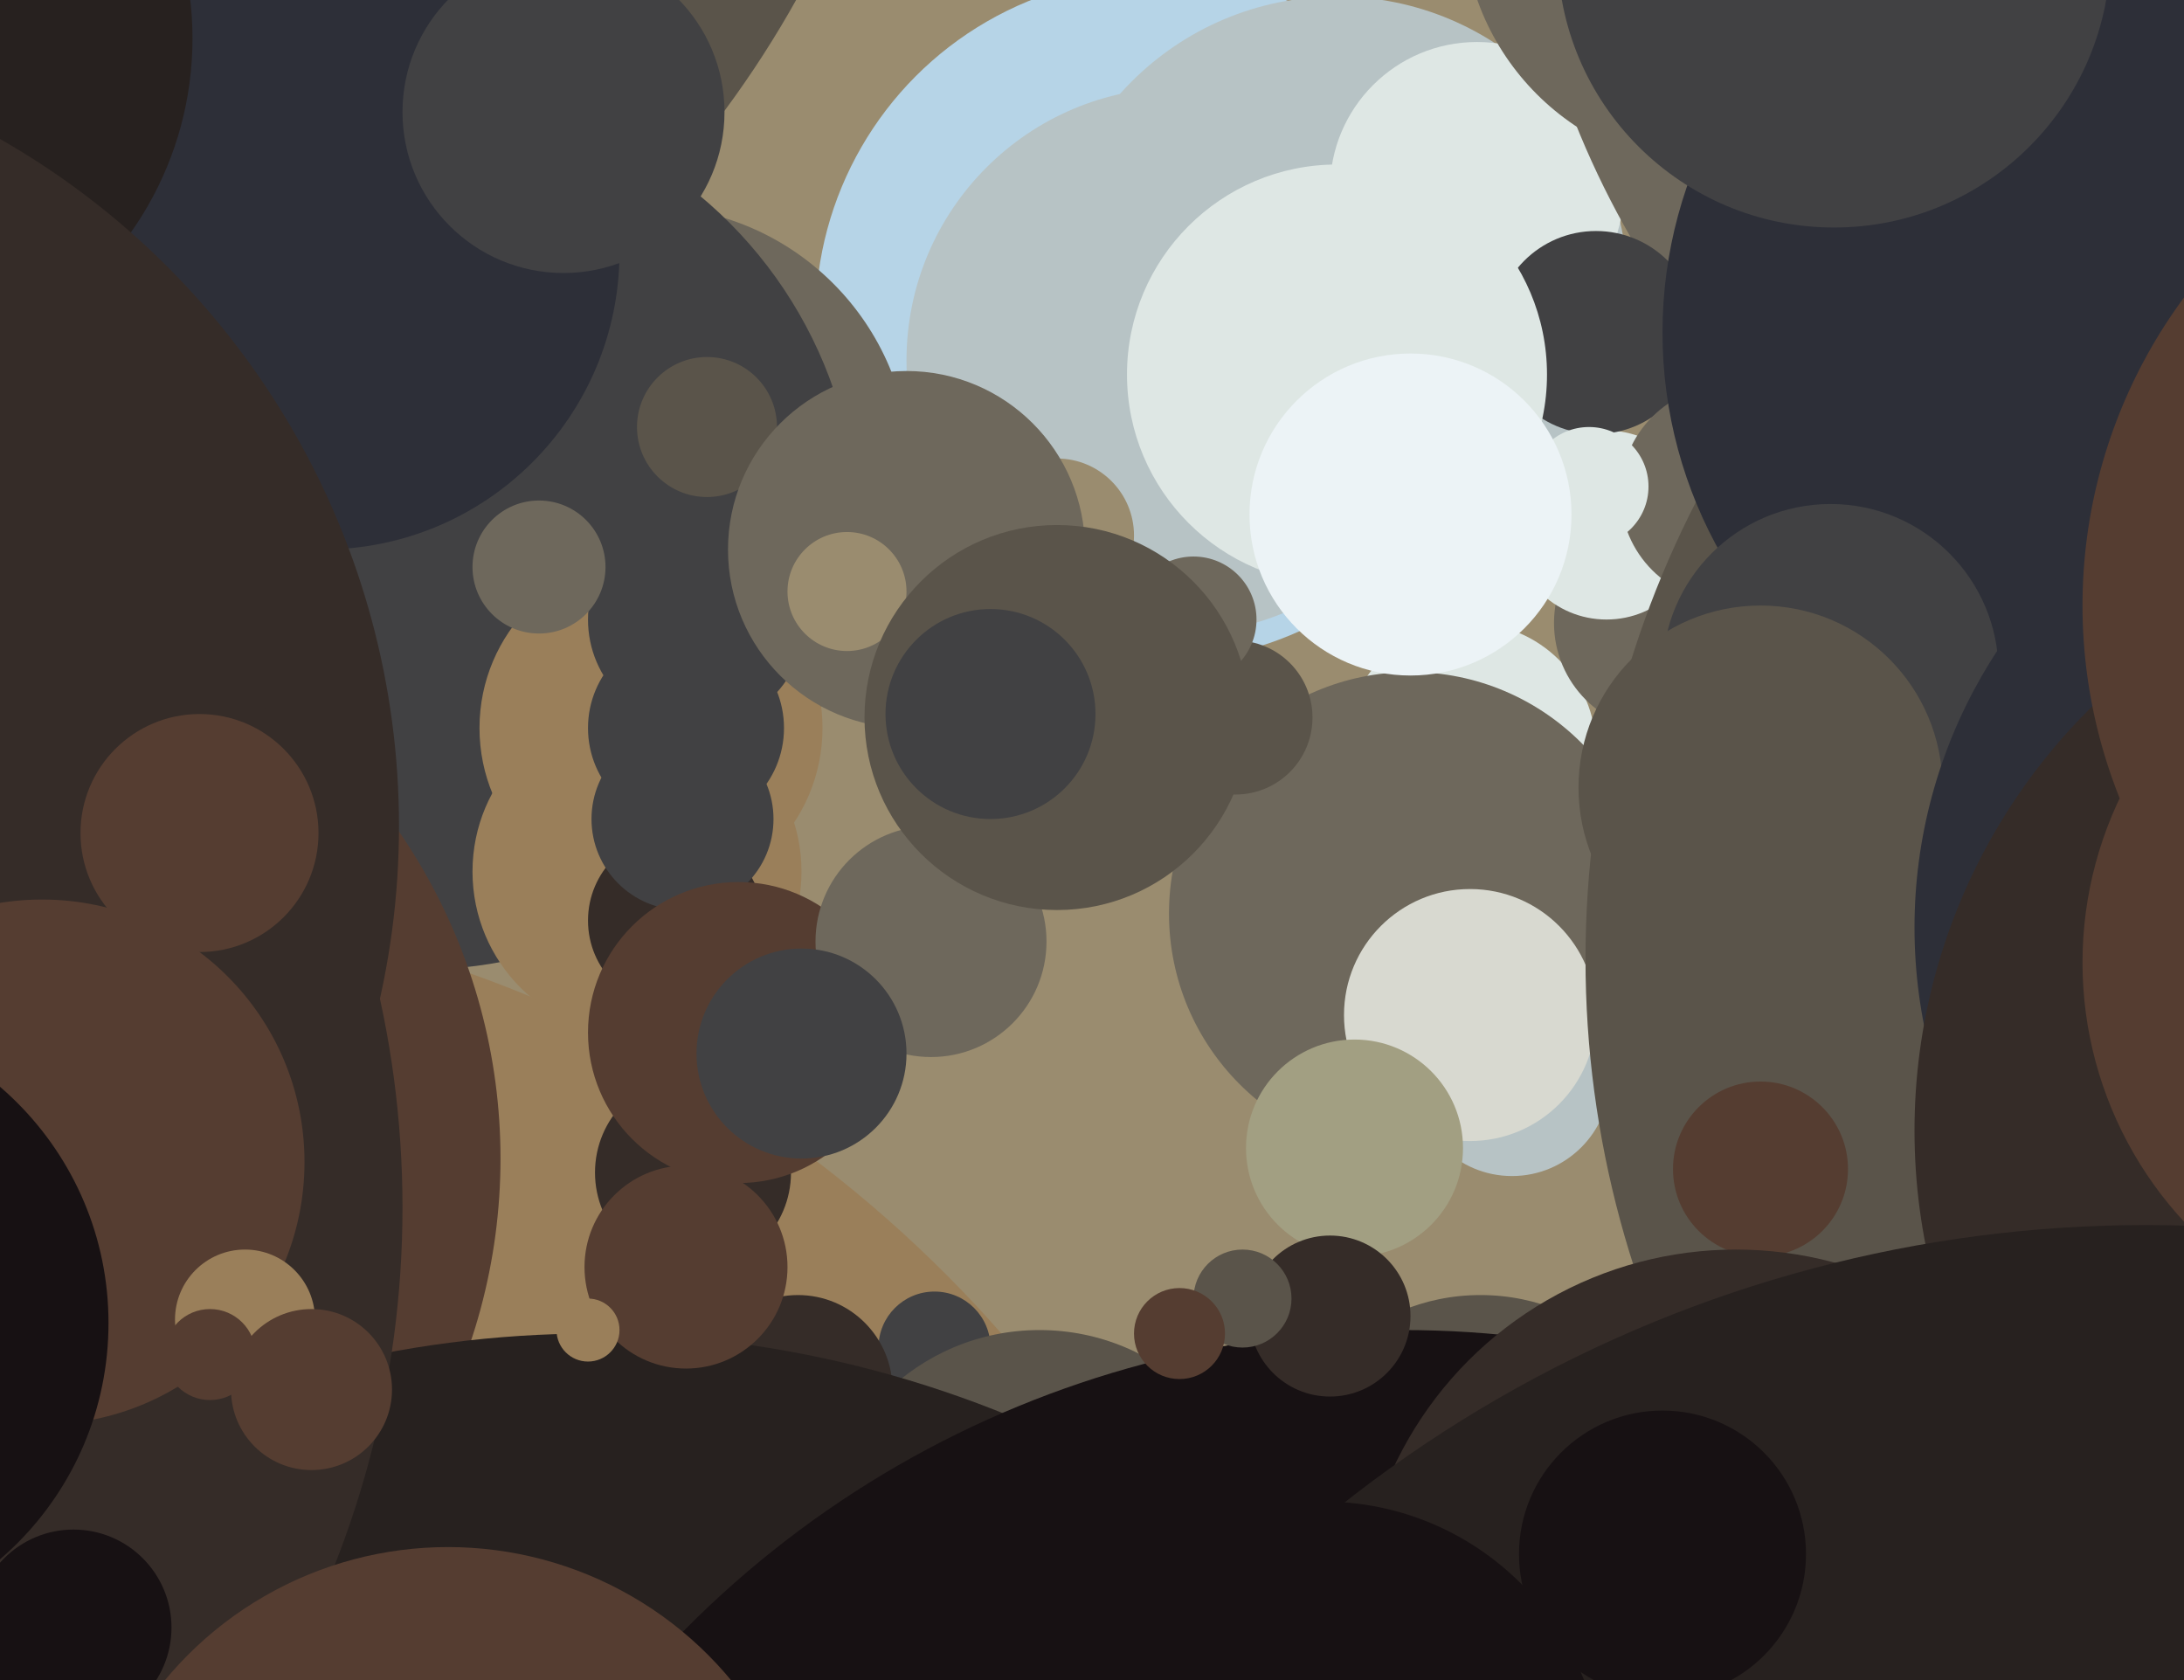 <svg xmlns="http://www.w3.org/2000/svg" width="624px" height="480px">
  <rect width="624" height="480" fill="rgb(154,140,111)"/>
  <circle cx="331" cy="91" r="98" fill="rgb(182,212,231)"/>
  <circle cx="12" cy="622" r="365" fill="rgb(154,127,90)"/>
  <circle cx="420" cy="214" r="36" fill="rgb(222,231,228)"/>
  <circle cx="403" cy="261" r="69" fill="rgb(110,104,92)"/>
  <circle cx="185" cy="134" r="75" fill="rgb(110,104,92)"/>
  <circle cx="267" cy="385" r="16" fill="rgb(65,65,67)"/>
  <circle cx="297" cy="443" r="63" fill="rgb(90,84,74)"/>
  <circle cx="120" cy="152" r="125" fill="rgb(65,65,67)"/>
  <circle cx="-22" cy="331" r="165" fill="rgb(85,61,49)"/>
  <circle cx="182" cy="249" r="47" fill="rgb(154,127,90)"/>
  <circle cx="432" cy="308" r="28" fill="rgb(183,195,197)"/>
  <circle cx="382" cy="82" r="83" fill="rgb(183,195,197)"/>
  <circle cx="186" cy="208" r="49" fill="rgb(154,127,90)"/>
  <circle cx="228" cy="397" r="27" fill="rgb(53,44,40)"/>
  <circle cx="353" cy="205" r="22" fill="rgb(90,84,74)"/>
  <circle cx="475" cy="178" r="31" fill="rgb(110,104,92)"/>
  <circle cx="337" cy="103" r="78" fill="rgb(183,195,197)"/>
  <circle cx="459" cy="150" r="27" fill="rgb(222,231,228)"/>
  <circle cx="198" cy="335" r="28" fill="rgb(53,44,40)"/>
  <circle cx="-30" cy="-144" r="295" fill="rgb(90,84,74)"/>
  <circle cx="302" cy="153" r="22" fill="rgb(154,140,111)"/>
  <circle cx="422" cy="54" r="42" fill="rgb(222,231,228)"/>
  <circle cx="92" cy="72" r="85" fill="rgb(45,47,56)"/>
  <circle cx="-41" cy="11" r="96" fill="rgb(39,33,31)"/>
  <circle cx="202" cy="122" r="20" fill="rgb(90,84,74)"/>
  <circle cx="-112" cy="236" r="226" fill="rgb(53,44,40)"/>
  <circle cx="196" cy="208" r="28" fill="rgb(65,65,67)"/>
  <circle cx="420" cy="290" r="36" fill="rgb(216,217,208)"/>
  <circle cx="686" cy="-59" r="254" fill="rgb(110,104,92)"/>
  <circle cx="456" cy="95" r="29" fill="rgb(65,65,67)"/>
  <circle cx="494" cy="141" r="31" fill="rgb(110,104,92)"/>
  <circle cx="739" cy="274" r="286" fill="rgb(90,84,74)"/>
  <circle cx="199" cy="177" r="31" fill="rgb(65,65,67)"/>
  <circle cx="169" cy="696" r="315" fill="rgb(39,33,31)"/>
  <circle cx="193" cy="263" r="25" fill="rgb(53,44,40)"/>
  <circle cx="603" cy="95" r="128" fill="rgb(45,47,56)"/>
  <circle cx="196" cy="362" r="29" fill="rgb(85,61,49)"/>
  <circle cx="195" cy="234" r="26" fill="rgb(65,65,67)"/>
  <circle cx="-164" cy="345" r="279" fill="rgb(53,44,40)"/>
  <circle cx="12" cy="332" r="75" fill="rgb(85,61,49)"/>
  <circle cx="21" cy="465" r="28" fill="rgb(23,17,19)"/>
  <circle cx="70" cy="377" r="20" fill="rgb(154,127,90)"/>
  <circle cx="211" cy="295" r="43" fill="rgb(85,61,49)"/>
  <circle cx="259" cy="157" r="51" fill="rgb(110,104,92)"/>
  <circle cx="382" cy="107" r="60" fill="rgb(222,231,228)"/>
  <circle cx="423" cy="429" r="59" fill="rgb(90,84,74)"/>
  <circle cx="57" cy="238" r="34" fill="rgb(85,61,49)"/>
  <circle cx="161" cy="32" r="46" fill="rgb(65,65,67)"/>
  <circle cx="341" cy="177" r="18" fill="rgb(110,104,92)"/>
  <circle cx="168" cy="380" r="9" fill="rgb(154,127,90)"/>
  <circle cx="523" cy="192" r="48" fill="rgb(65,65,67)"/>
  <circle cx="266" cy="269" r="33" fill="rgb(110,104,92)"/>
  <circle cx="242" cy="169" r="17" fill="rgb(154,140,111)"/>
  <circle cx="503" cy="225" r="52" fill="rgb(90,84,74)"/>
  <circle cx="387" cy="328" r="31" fill="rgb(162,159,130)"/>
  <circle cx="691" cy="265" r="144" fill="rgb(45,47,56)"/>
  <circle cx="302" cy="205" r="55" fill="rgb(90,84,74)"/>
  <circle cx="401" cy="669" r="289" fill="rgb(23,17,19)"/>
  <circle cx="380" cy="376" r="23" fill="rgb(53,44,40)"/>
  <circle cx="503" cy="334" r="25" fill="rgb(85,61,49)"/>
  <circle cx="490" cy="-24" r="72" fill="rgb(110,104,92)"/>
  <circle cx="496" cy="465" r="108" fill="rgb(53,44,40)"/>
  <circle cx="717" cy="323" r="170" fill="rgb(53,44,40)"/>
  <circle cx="524" cy="-14" r="79" fill="rgb(65,65,67)"/>
  <circle cx="60" cy="387" r="13" fill="rgb(85,61,49)"/>
  <circle cx="613" cy="720" r="370" fill="rgb(39,33,31)"/>
  <circle cx="283" cy="204" r="30" fill="rgb(65,65,67)"/>
  <circle cx="229" cy="301" r="30" fill="rgb(65,65,67)"/>
  <circle cx="-58" cy="378" r="89" fill="rgb(23,17,19)"/>
  <circle cx="704" cy="275" r="109" fill="rgb(85,61,49)"/>
  <circle cx="89" cy="397" r="23" fill="rgb(85,61,49)"/>
  <circle cx="743" cy="173" r="148" fill="rgb(85,61,49)"/>
  <circle cx="128" cy="547" r="105" fill="rgb(85,61,49)"/>
  <circle cx="454" cy="139" r="17" fill="rgb(222,231,228)"/>
  <circle cx="378" cy="509" r="80" fill="rgb(23,17,19)"/>
  <circle cx="475" cy="444" r="41" fill="rgb(23,17,19)"/>
  <circle cx="154" cy="162" r="19" fill="rgb(110,104,92)"/>
  <circle cx="403" cy="147" r="46" fill="rgb(236,243,246)"/>
  <circle cx="355" cy="371" r="14" fill="rgb(90,84,74)"/>
  <circle cx="337" cy="381" r="13" fill="rgb(85,61,49)"/>
</svg>